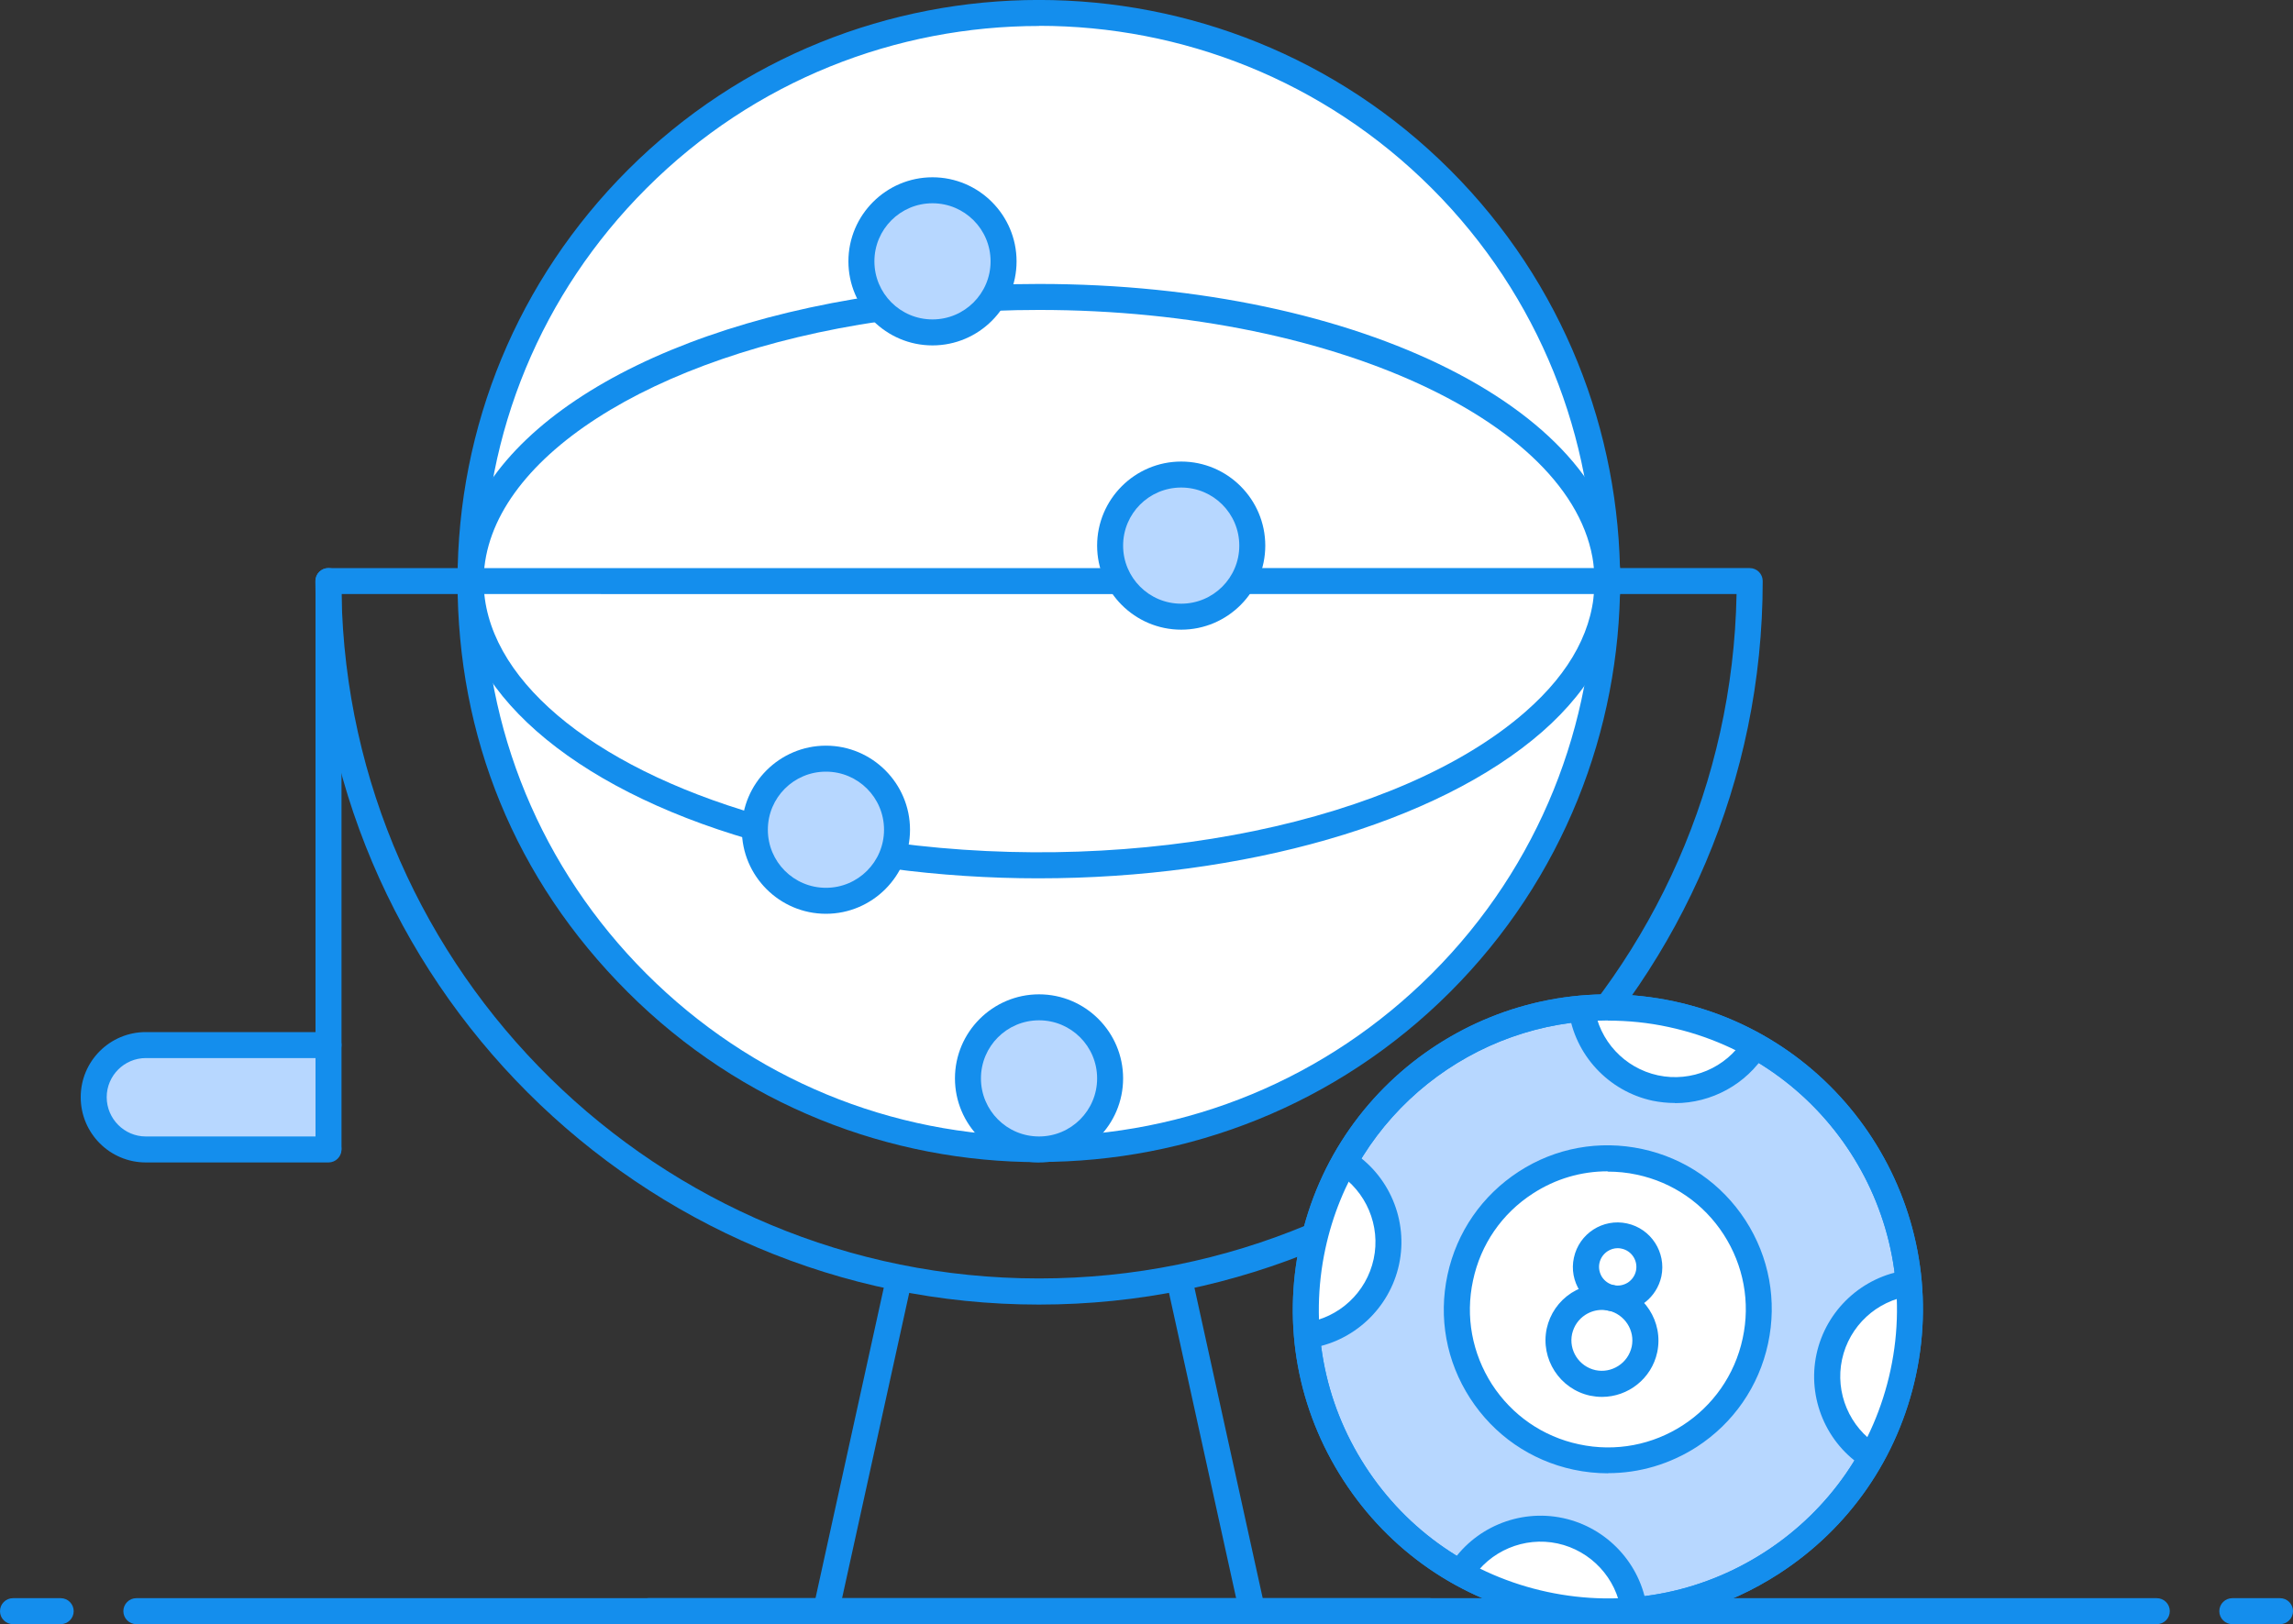 <?xml version="1.0" encoding="UTF-8"?>
<svg id="Layer_2" data-name="Layer 2" xmlns="http://www.w3.org/2000/svg" viewBox="0 0 150 106.28">
  <rect x="0" y="0" width="150" height="106.28" fill="#333333" stroke="none"/>
  <defs>
    <style>
      .cls-1 {
        fill: #b7d7ff;
      }

      .cls-1, .cls-2, .cls-3 {
        stroke-width: 0px;
      }

      .cls-2 {
        fill: #fff;
      }

      .cls-3 {
        fill: #148eed;
      }
    </style>
  </defs>
  <g id="Layer_1-2" data-name="Layer 1">
    <g>
      <g>
        <path class="cls-3" d="m141.08,106.27H8.92c-.47,0-.85-.38-.85-.85s.38-.85.85-.85h132.17c.47,0,.85.38.85.85s-.38.85-.85.85Z"/>
        <path class="cls-3" d="m149.15,106.27h-3.12c-.47,0-.85-.38-.85-.85s.38-.85.85-.85h3.12c.47,0,.85.38.85.85s-.38.85-.85.85Z"/>
        <path class="cls-3" d="m3.97,106.27H.85c-.47,0-.85-.38-.85-.85s.38-.85.85-.85h3.12c.47,0,.85.38.85.85s-.38.85-.85.85Z"/>
      </g>
      <g>
        <g>
          <circle class="cls-2" cx="67.97" cy="38.02" r="37.19"/>
          <path class="cls-3" d="m67.97,76.04c-9.74,0-19.48-3.71-26.9-11.12s-11.14-16.74-11.14-26.9,3.96-19.71,11.14-26.9c14.83-14.83,38.96-14.83,53.79,0s14.83,38.96,0,53.79h0c-7.42,7.42-17.16,11.12-26.9,11.12Zm0-74.34c-9.31,0-18.61,3.54-25.69,10.63-6.86,6.86-10.64,15.99-10.64,25.69s3.78,18.83,10.64,25.69,15.99,10.64,25.69,10.64,18.83-3.78,25.69-10.64c14.17-14.17,14.17-37.22,0-51.39-7.08-7.08-16.39-10.63-25.69-10.63Zm26.3,62.62h.02-.02Z"/>
        </g>
        <path class="cls-3" d="m49.38,54.98c-.08,0-.16,0-.24-.03-11.85-3.43-19.21-9.91-19.21-16.93v-.26c.22-8.66,11.25-16.06,27.46-18.43.46-.05.9.25.97.72.07.47-.25.9-.72.97-15.11,2.21-25.8,9.11-26,16.79v.22c0,6.22,6.89,12.08,17.98,15.29.45.13.71.6.58,1.05-.11.37-.45.61-.82.61Z"/>
        <path class="cls-3" d="m67.94,57.47c-3.22,0-6.48-.21-9.7-.64-.47-.06-.79-.49-.73-.96.06-.47.5-.81.96-.73,16.1,2.15,33.08-1.36,41.31-8.56,3.01-2.63,4.53-5.51,4.53-8.56v-.22c-.25-9.66-16.55-17.52-36.34-17.52-1,0-1.98.02-2.95.06-.44,0-.86-.35-.88-.82-.02-.47.35-.86.82-.88.99-.04,2-.06,3.01-.06,21.05,0,37.76,8.43,38.04,19.18v.26c0,3.51-1.77,6.92-5.11,9.85-6.9,6.04-19.62,9.6-32.95,9.6Z"/>
        <g>
          <path class="cls-1" d="m21.49,75.21h-11.95c-1.89,0-3.42-1.53-3.42-3.41h0c0-1.89,1.53-3.42,3.42-3.42h11.95"/>
          <path class="cls-3" d="m21.49,76.06h-11.95c-2.35,0-4.26-1.91-4.26-4.27s1.91-4.26,4.26-4.26h11.95c.47,0,.85.38.85.85s-.38.85-.85.85h-11.95c-1.41,0-2.56,1.15-2.56,2.56s1.15,2.57,2.56,2.57h11.95c.47,0,.85.38.85.85s-.38.85-.85.85Z"/>
        </g>
        <path class="cls-3" d="m21.49,75.97c-.47,0-.85-.38-.85-.85v-37.1c0-.47.38-.85.85-.85s.85.38.85.85v37.1c0,.47-.38.85-.85.85Z"/>
        <path class="cls-3" d="m67.97,85.36c-26.1,0-47.34-21.24-47.34-47.34,0-.47.38-.85.85-.85h51.77c.47,0,.85.38.85.85s-.38.85-.85.85H22.34c.46,24.77,20.75,44.78,45.63,44.78s45.17-20.01,45.63-44.78h-32.32c-.47,0-.85-.38-.85-.85s.38-.85.85-.85h33.18c.47,0,.85.38.85.85,0,26.1-21.24,47.34-47.34,47.34Z"/>
        <path class="cls-3" d="m54.03,106.27c-.06,0-.12,0-.18-.02-.46-.1-.75-.55-.65-1.01l4.65-21.15c.1-.46.55-.75,1.01-.65.46.1.75.55.65,1.01l-4.65,21.15c-.09.4-.44.67-.83.67Z"/>
        <path class="cls-3" d="m81.92,106.27c-.39,0-.74-.27-.83-.67l-4.65-21.15c-.1-.46.19-.91.65-1.01.47-.1.91.19,1.01.65l4.65,21.15c.1.46-.19.91-.65,1.01-.06.01-.12.02-.18.02Z"/>
        <path class="cls-3" d="m93.54,106.27h-51.13c-.47,0-.85-.38-.85-.85s.38-.85.85-.85h51.13c.47,0,.85.38.85.85s-.38.85-.85.85Z"/>
        <g>
          <path class="cls-1" d="m61,21.75c-2.57,0-4.65-2.08-4.65-4.65s2.08-4.65,4.65-4.65,4.65,2.08,4.65,4.65-2.08,4.65-4.65,4.65Z"/>
          <path class="cls-3" d="m61,22.6c-3.03,0-5.5-2.47-5.5-5.5s2.47-5.5,5.5-5.5,5.5,2.47,5.5,5.5-2.47,5.5-5.5,5.5Zm0-9.3c-2.1,0-3.8,1.7-3.8,3.8s1.7,3.8,3.8,3.8,3.8-1.7,3.8-3.8-1.7-3.8-3.8-3.8Z"/>
        </g>
        <g>
          <path class="cls-1" d="m77.27,40.34c-2.57,0-4.65-2.08-4.65-4.65,0-2.57,2.08-4.65,4.65-4.65s4.65,2.08,4.65,4.65-2.08,4.65-4.65,4.65Z"/>
          <path class="cls-3" d="m77.27,41.2c-3.03,0-5.5-2.47-5.5-5.5s2.47-5.5,5.5-5.5,5.5,2.47,5.5,5.5-2.47,5.5-5.5,5.5Zm0-9.3c-2.1,0-3.8,1.7-3.8,3.8s1.7,3.8,3.8,3.8,3.8-1.7,3.8-3.8-1.7-3.8-3.8-3.8Z"/>
        </g>
        <g>
          <path class="cls-1" d="m54.03,58.94c-2.57,0-4.65-2.08-4.65-4.65s2.08-4.65,4.65-4.65,4.65,2.08,4.65,4.65-2.08,4.65-4.65,4.65Z"/>
          <path class="cls-3" d="m54.03,59.79c-3.03,0-5.5-2.47-5.5-5.5s2.47-5.5,5.5-5.5,5.5,2.47,5.5,5.5-2.47,5.5-5.5,5.5Zm0-9.3c-2.1,0-3.8,1.7-3.8,3.8s1.7,3.8,3.8,3.8,3.8-1.7,3.8-3.8-1.7-3.8-3.8-3.8Z"/>
        </g>
        <g>
          <path class="cls-1" d="m67.97,75.21c-2.57,0-4.65-2.08-4.65-4.65,0-2.57,2.08-4.65,4.65-4.65s4.65,2.08,4.65,4.65-2.08,4.65-4.65,4.65Z"/>
          <path class="cls-3" d="m67.97,76.06c-3.03,0-5.5-2.47-5.5-5.5s2.47-5.5,5.5-5.5,5.5,2.47,5.5,5.5-2.47,5.5-5.5,5.5Zm0-9.3c-2.1,0-3.8,1.7-3.8,3.8s1.7,3.8,3.8,3.8,3.8-1.7,3.8-3.8-1.7-3.8-3.8-3.8Z"/>
        </g>
      </g>
      <g>
        <g>
          <g>
            <circle class="cls-1" cx="105.18" cy="85.67" r="19.75"/>
            <path class="cls-3" d="m105.22,106.28c-1.45,0-2.91-.15-4.36-.47-5.38-1.15-9.99-4.33-12.98-8.96-2.99-4.62-4-10.13-2.84-15.51,2.38-11.11,13.35-18.2,24.47-15.82h0c11.11,2.39,18.21,13.36,15.82,24.47-1.16,5.38-4.34,9.99-8.96,12.98-3.37,2.18-7.22,3.31-11.14,3.31Zm-.04-39.51c-8.72,0-16.58,6.08-18.48,14.94-1.06,4.94-.13,9.99,2.61,14.23s6.97,7.16,11.91,8.22c4.94,1.06,9.99.13,14.23-2.61,4.24-2.74,7.16-6.97,8.22-11.9,2.19-10.19-4.32-20.26-14.51-22.45h0c-1.33-.29-2.66-.42-3.97-.42Z"/>
          </g>
          <g>
            <path class="cls-2" d="m108.64,66.21s-4.94-.5-5,.6,2.32,3.98,4.98,4.44,4.58-1.19,5.4-1.8c.83-.62,1.21-1.43-5.38-3.23Z"/>
            <path class="cls-2" d="m101.8,105.14s4.94.5,5-.6-2.32-3.98-4.98-4.44-4.58,1.19-5.4,1.8-1.21,1.43,5.38,3.23Z"/>
            <path class="cls-2" d="m124.45,89.04s.5-4.94-.6-5c-1.1-.06-3.98,2.32-4.44,4.98s1.19,4.58,1.8,5.4,1.43,1.21,3.23-5.38Z"/>
            <path class="cls-2" d="m85.5,82.2s-.5,4.94.6,5,3.98-2.32,4.44-4.98-1.19-4.58-1.8-5.4-1.43-1.21-3.23,5.38Z"/>
          </g>
          <g>
            <circle class="cls-2" cx="105.18" cy="85.67" r="9.88"/>
            <path class="cls-3" d="m105.2,96.4c-.75,0-1.52-.08-2.27-.24-2.8-.6-5.2-2.26-6.76-4.67-1.56-2.41-2.08-5.27-1.48-8.07.6-2.8,2.26-5.2,4.66-6.76,2.4-1.56,5.27-2.08,8.07-1.48h0c2.8.6,5.2,2.26,6.76,4.66,1.56,2.41,2.08,5.28,1.48,8.07-.6,2.8-2.26,5.2-4.66,6.76-1.76,1.13-3.76,1.72-5.8,1.72Zm-.04-19.76c-1.72,0-3.4.49-4.88,1.45-2.03,1.31-3.42,3.33-3.92,5.69-.51,2.36-.06,4.77,1.24,6.8,1.31,2.02,3.33,3.42,5.68,3.92,4.88,1.06,9.68-2.06,10.72-6.93.51-2.36.06-4.77-1.24-6.79-1.31-2.03-3.33-3.42-5.68-3.92-.64-.14-1.28-.2-1.91-.2Z"/>
          </g>
          <path class="cls-3" d="m109.57,72.17c-.49,0-.98-.05-1.47-.15-2.88-.62-5.09-3-5.48-5.91l1.68-.23c.3,2.21,1.97,4.01,4.16,4.48,2.19.47,4.45-.49,5.63-2.38l1.44.9c-1.3,2.08-3.58,3.3-5.96,3.3Z"/>
          <path class="cls-3" d="m106.05,105.47c-.3-2.21-1.98-4.01-4.16-4.48-2.18-.47-4.45.49-5.63,2.38l-1.44-.9c1.56-2.5,4.55-3.76,7.43-3.14s5.09,2.99,5.49,5.91l-1.68.23Z"/>
          <path class="cls-3" d="m85.61,88.22l-.23-1.68c2.21-.3,4.01-1.97,4.48-4.16.47-2.18-.49-4.45-2.38-5.63l.9-1.44c2.5,1.56,3.76,4.55,3.14,7.43-.62,2.88-3,5.09-5.92,5.49Z"/>
          <path class="cls-3" d="m121.97,96.03c-2.5-1.56-3.76-4.55-3.14-7.43.62-2.88,3-5.09,5.92-5.49l.23,1.68c-2.21.3-4.01,1.97-4.48,4.16-.47,2.18.49,4.45,2.38,5.63l-.9,1.44Z"/>
          <path class="cls-3" d="m105.22,106.28c-1.45,0-2.91-.15-4.36-.47-5.38-1.15-9.99-4.33-12.98-8.96-2.99-4.62-4-10.13-2.84-15.51,2.38-11.11,13.35-18.2,24.47-15.82h0c11.11,2.39,18.21,13.36,15.82,24.47-1.16,5.38-4.34,9.99-8.96,12.98-3.37,2.18-7.22,3.31-11.14,3.31Zm-.04-39.51c-8.72,0-16.58,6.08-18.48,14.94-1.06,4.94-.13,9.99,2.61,14.23s6.97,7.16,11.91,8.22c4.94,1.06,9.99.13,14.23-2.61,4.24-2.74,7.16-6.97,8.22-11.9,2.19-10.19-4.32-20.26-14.51-22.45h0c-1.33-.29-2.66-.42-3.97-.42Z"/>
        </g>
        <g id="g1423">
          <path class="cls-3" d="m104.79,91.4c-.26,0-.52-.03-.77-.08-1.99-.43-3.26-2.4-2.84-4.39.21-.96.78-1.79,1.61-2.33.83-.53,1.82-.71,2.78-.51,1.99.43,3.26,2.4,2.84,4.39-.37,1.73-1.91,2.92-3.61,2.92Zm0-5.69c-.38,0-.75.11-1.08.32-.45.29-.75.73-.87,1.25-.23,1.07.45,2.13,1.53,2.37.52.11,1.05.01,1.5-.28.45-.29.75-.73.87-1.25.23-1.07-.46-2.13-1.53-2.37-.14-.03-.28-.04-.42-.04Z"/>
        </g>
        <g id="g1427">
          <path class="cls-3" d="m105.82,85.82c-.2,0-.41-.02-.62-.06-.76-.16-1.42-.61-1.84-1.27-.42-.65-.57-1.44-.4-2.2.34-1.58,1.9-2.58,3.47-2.24,1.58.34,2.58,1.9,2.25,3.47h0c-.3,1.37-1.51,2.31-2.86,2.31Zm0-4.15c-.23,0-.46.07-.66.2-.27.18-.46.45-.53.77-.07.32,0,.65.17.92.18.27.45.46.77.53.32.07.65,0,.92-.17.27-.18.46-.45.53-.77h0c.14-.66-.28-1.31-.94-1.45-.08-.02-.17-.03-.26-.03Zm2.03,1.66h.02-.02Z"/>
        </g>
      </g>
    </g>
  </g>
</svg>